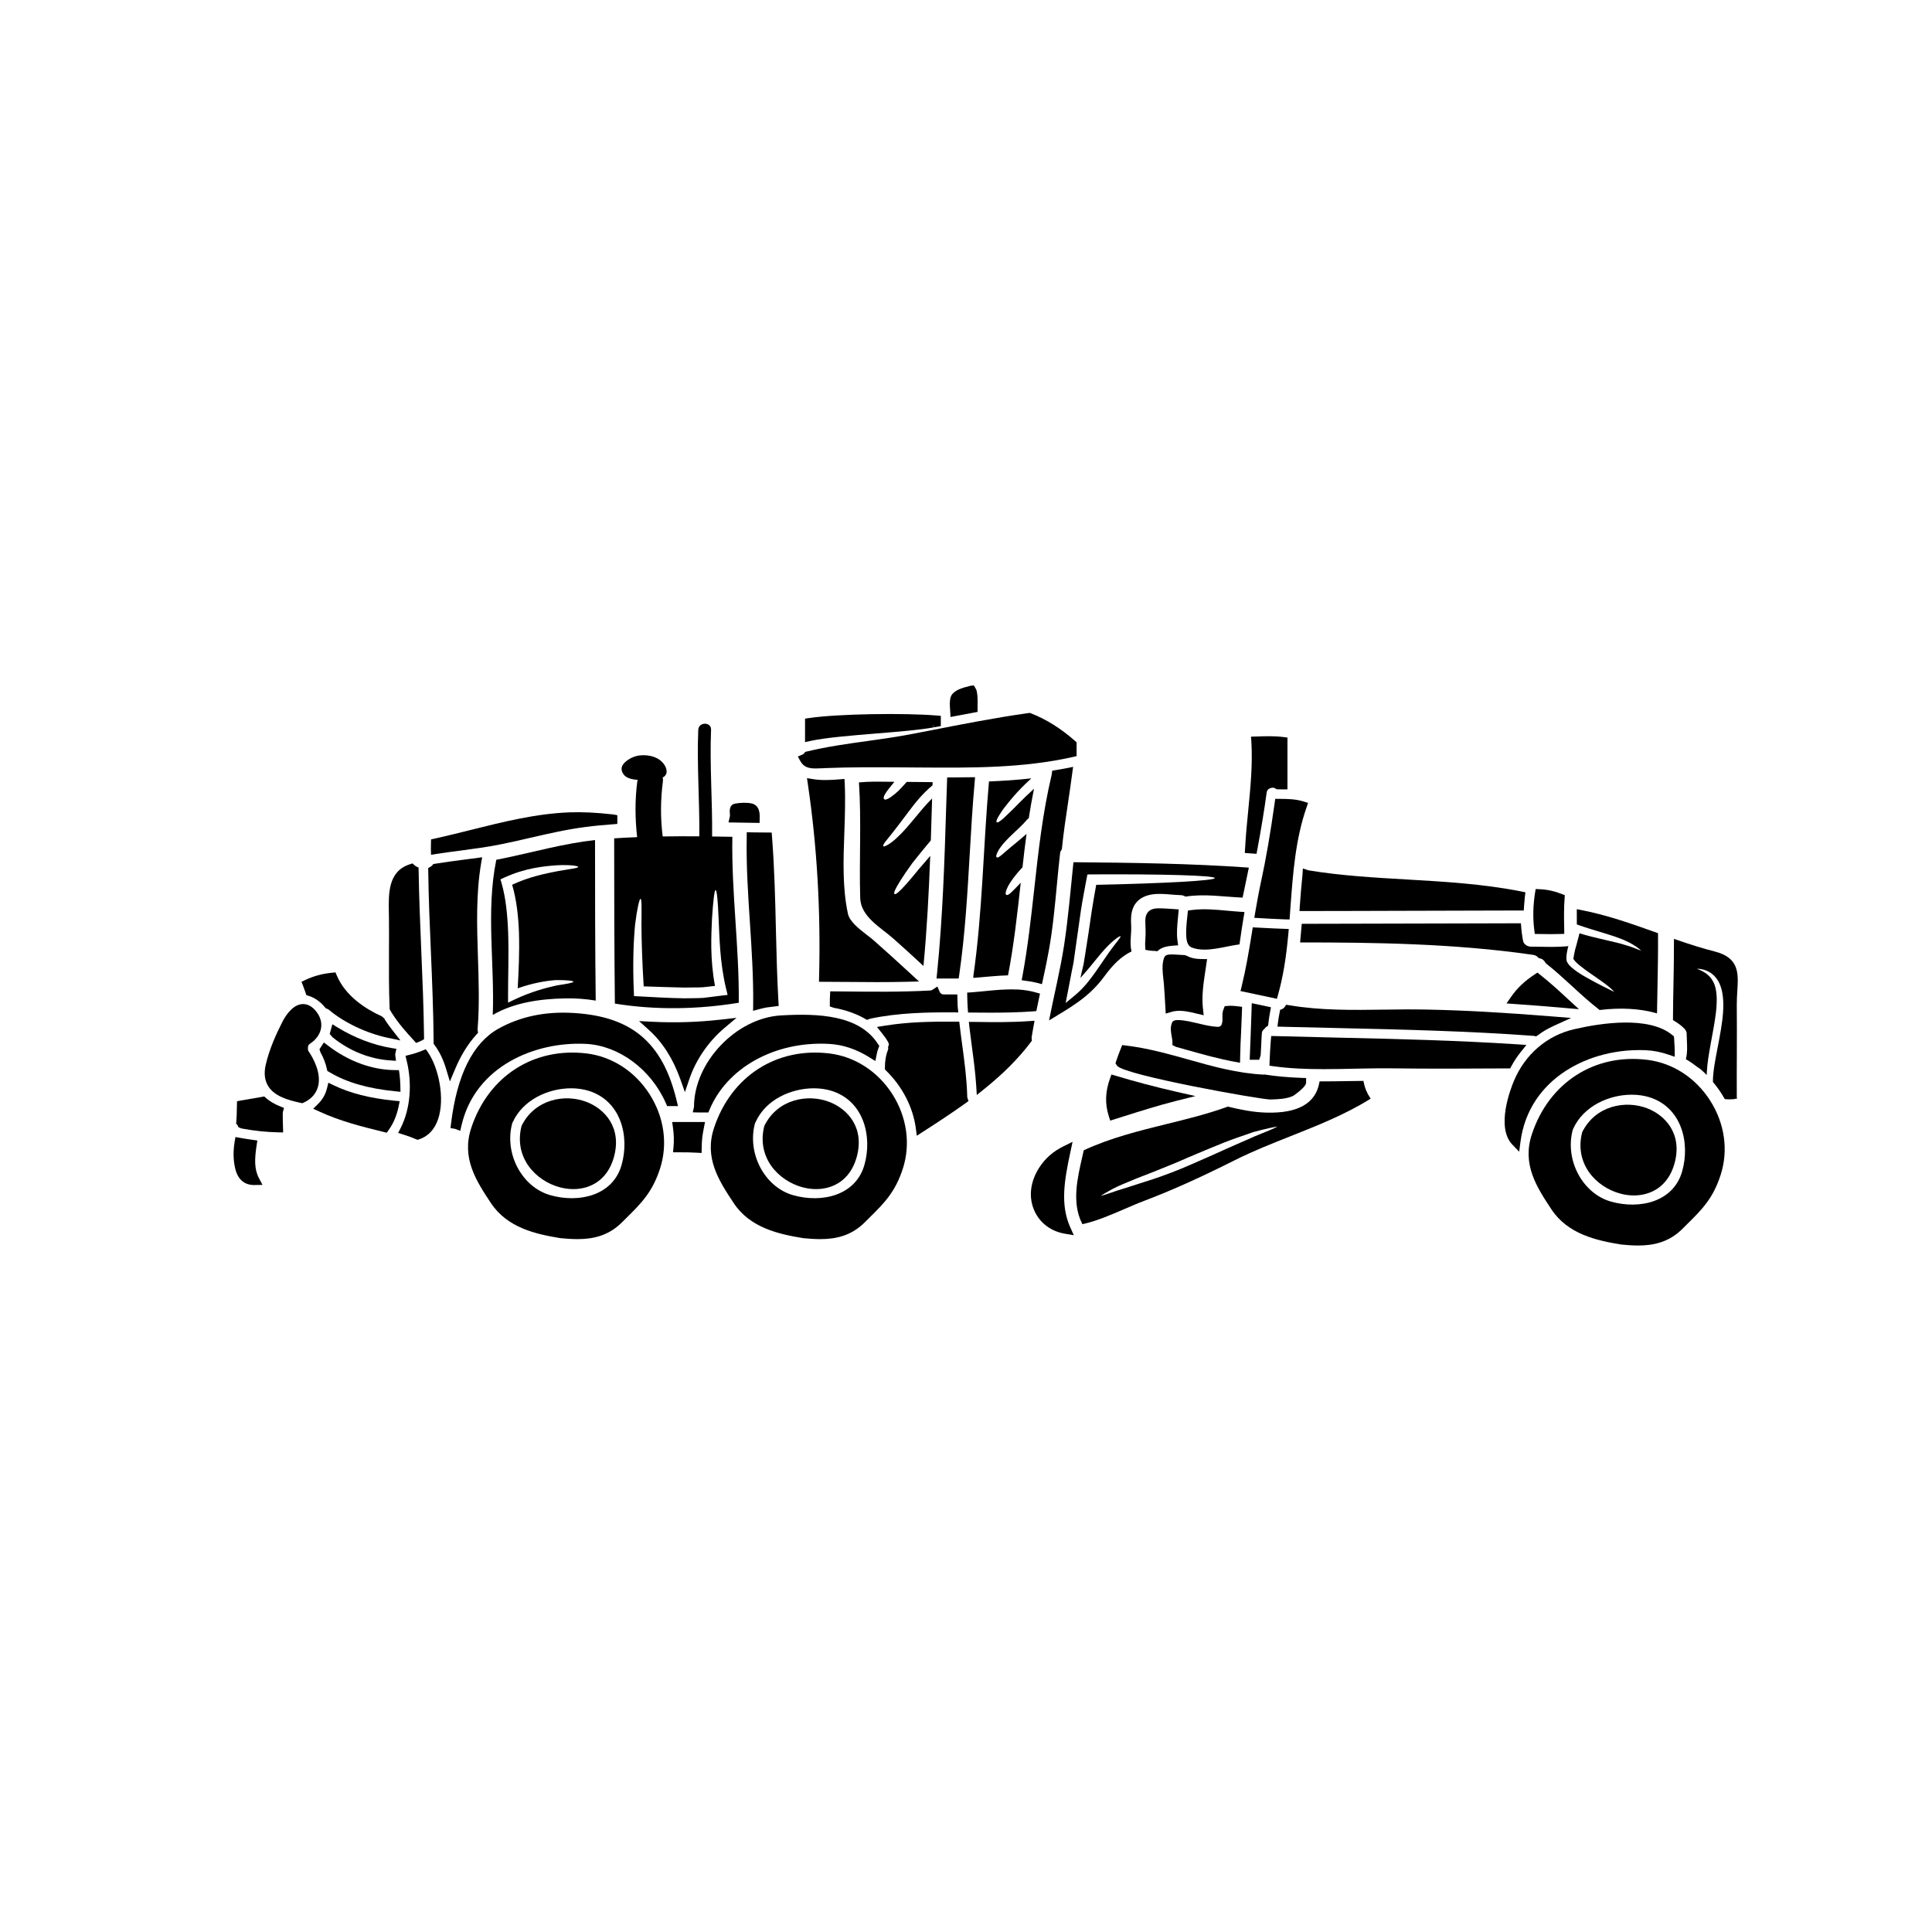<svg xmlns="http://www.w3.org/2000/svg" xmlns:xlink="http://www.w3.org/1999/xlink" width="500" viewBox="0 0 375 375" height="500" preserveAspectRatio="xMidYMid meet"><defs><clipPath id="b55bb08d5c"><path d="M 184 133.027 L 190 133.027 L 190 140 L 184 140 Z M 184 133.027 "></path></clipPath><clipPath id="c2cb0da3b4"><path d="M 45.035 212 L 56 212 L 56 220 L 45.035 220 Z M 45.035 212 "></path></clipPath><clipPath id="a71dc7a1a1"><path d="M 45.035 220 L 51 220 L 51 231 L 45.035 231 Z M 45.035 220 "></path></clipPath><clipPath id="2892a11a4e"><path d="M 324 182 L 337.5 182 L 337.5 214 L 324 214 Z M 324 182 "></path></clipPath><clipPath id="739a835ed6"><path d="M 296 205 L 335 205 L 335 241.777 L 296 241.777 Z M 296 205 "></path></clipPath></defs><g id="59ba1ad684"><path style=" stroke:none;fill-rule:nonzero;fill:#000000;fill-opacity:1;" d="M 298.559 200.902 L 298.152 201.164 L 297.754 201.066 C 285.047 200.125 272.098 199.824 259.574 199.543 C 256.039 199.465 252.516 199.379 248.984 199.293 L 247.953 199.262 L 248.082 198.246 C 248.156 197.656 248.266 197.074 248.383 196.492 L 248.477 196.008 L 248.934 195.824 C 249.082 195.754 249.207 195.648 249.312 195.504 L 249.645 195.02 L 250.234 195.117 C 256.32 196.145 262.594 196.055 268.652 195.969 C 271.438 195.93 274.309 195.891 277.156 195.961 C 284.23 196.105 291.707 196.52 301.375 197.297 L 304.957 197.586 L 301.684 199.07 C 300.422 199.652 299.367 200.262 298.559 200.902 "></path><path style=" stroke:none;fill-rule:nonzero;fill:#000000;fill-opacity:1;" d="M 240.781 192.363 L 241.012 191.434 C 241.84 188.023 242.422 184.602 243.031 180.812 L 243.16 180 L 245.246 180.105 C 246.555 180.176 247.867 180.242 249.168 180.281 L 250.148 180.32 L 250.062 181.297 C 249.625 186.094 249.012 189.711 248.082 193.031 L 247.848 193.867 L 240.781 192.363 "></path><path style=" stroke:none;fill-rule:nonzero;fill:#000000;fill-opacity:1;" d="M 202.445 190.078 L 202.242 191.027 L 201.301 190.773 C 200.629 190.602 199.941 190.484 199.27 190.398 L 198.309 190.262 L 198.484 189.301 C 199.504 183.77 200.133 178.062 200.746 172.551 C 201.543 165.273 202.379 157.742 204.125 150.398 L 204.23 149.594 L 205.191 149.43 C 205.793 149.324 206.414 149.215 207.016 149.102 L 208.289 148.848 L 208.113 150.129 C 207.871 152.016 207.59 153.895 207.309 155.785 C 206.871 158.684 206.426 161.676 206.125 164.633 L 206.094 164.883 L 205.949 165.086 C 205.844 165.242 205.785 165.398 205.766 165.59 C 205.531 167.57 205.348 169.594 205.152 171.629 C 204.746 175.941 204.328 180.406 203.551 184.633 C 203.223 186.453 202.844 188.273 202.445 190.078 "></path><path style=" stroke:none;fill-rule:nonzero;fill:#000000;fill-opacity:1;" d="M 253.516 209.242 L 253.516 210.145 C 253.516 211.027 251.031 212.691 251.012 212.703 L 251.004 212.711 C 249.664 213.324 248.043 213.371 246.586 213.41 C 246.574 213.41 246.574 213.41 246.566 213.41 C 244.645 213.41 218.191 208.699 216.82 206.859 L 216.512 206.395 L 216.656 205.941 C 216.93 205.117 217.23 204.312 217.551 203.516 L 217.812 202.848 L 218.52 202.938 C 222.734 203.43 226.82 204.582 230.781 205.688 C 235.402 206.996 240.188 208.332 245.305 208.586 L 245.461 208.555 L 245.625 208.586 C 247.691 208.914 249.984 209.117 252.613 209.215 L 253.516 209.242 "></path><path style=" stroke:none;fill-rule:nonzero;fill:#000000;fill-opacity:1;" d="M 217.48 181.727 C 217.395 181.609 216.133 182.375 214.426 184.246 C 213.578 185.176 212.629 186.375 211.543 187.703 C 210.969 188.383 210.367 189.098 209.707 189.816 C 209.754 189.574 209.824 189.34 209.871 189.09 C 210.016 188.469 210.152 187.84 210.309 187.211 C 210.406 186.559 210.512 185.922 210.629 185.254 C 211.066 182.617 211.473 179.844 211.883 176.969 C 212.152 175.176 212.473 173.441 212.773 171.746 C 225.977 171.465 235.789 170.93 235.789 170.438 C 235.781 169.922 225.52 169.641 211.891 169.719 L 211.066 169.73 L 210.91 170.523 C 210.551 172.5 210.133 174.555 209.812 176.656 C 209.395 179.535 208.996 182.305 208.637 184.941 C 208.543 185.582 208.453 186.23 208.367 186.871 C 208.25 187.492 208.125 188.102 207.996 188.703 C 207.773 189.902 207.543 191.066 207.328 192.18 L 206.844 194.68 L 208.746 193.102 C 210.504 191.637 211.668 189.992 212.695 188.574 C 213.676 187.16 214.531 185.922 215.23 184.895 C 216.648 182.898 217.637 181.898 217.48 181.727 Z M 203.621 198.062 C 204.582 193.148 205.805 188.285 206.562 183.332 C 207.355 178.062 207.805 172.676 208.355 167.355 C 219.668 167.453 231.113 167.598 242.402 168.402 C 242.004 170.328 241.605 172.277 241.188 174.227 C 237.461 174.07 233.82 173.441 230.094 174.031 C 229.84 173.867 229.512 173.742 229.121 173.742 C 226.801 173.684 224.133 173.062 221.949 174.109 C 219.781 175.164 219.402 177.27 219.551 179.469 C 219.668 181.145 219.211 183.023 219.629 184.672 C 217.551 185.668 215.91 187.383 214.336 189.535 C 211.316 193.672 207.562 195.641 203.621 198.062 "></path><path style=" stroke:none;fill-rule:nonzero;fill:#000000;fill-opacity:1;" d="M 292.414 194.766 L 293.348 193.422 C 294.473 191.801 295.938 190.406 297.852 189.156 L 298.414 188.777 L 298.938 189.195 C 300.871 190.719 302.703 192.402 304.461 194.039 L 306.473 195.883 L 303.754 195.648 C 300.52 195.359 297.289 195.105 294.055 194.883 L 292.414 194.766 "></path><path style=" stroke:none;fill-rule:nonzero;fill:#000000;fill-opacity:1;" d="M 246.188 198.652 L 246.141 199.078 L 245.781 199.32 C 245.672 199.391 245.594 199.465 245.547 199.555 L 245.285 199.844 C 245.07 200.008 244.953 200.23 244.926 200.531 C 244.875 201.047 244.84 201.965 244.801 202.859 C 244.762 203.633 244.723 204.391 244.691 204.844 L 244.402 205.695 L 242.566 205.695 L 242.605 204.727 C 242.703 202.227 242.859 198.332 242.934 195.832 L 242.965 194.719 L 246.691 195.512 L 246.527 196.406 C 246.383 197.152 246.273 197.906 246.188 198.652 "></path><path style=" stroke:none;fill-rule:nonzero;fill:#000000;fill-opacity:1;" d="M 248.051 153.207 L 247.77 153.188 L 247.547 153.035 C 247.305 152.859 246.867 152.84 246.496 153.004 C 246.234 153.113 245.914 153.355 245.855 153.848 C 245.402 157.199 244.809 160.824 244.043 164.914 L 243.887 165.727 L 241.613 165.562 L 241.672 164.652 C 241.801 162.18 242.043 159.691 242.285 157.277 C 242.711 152.906 243.16 148.383 242.887 143.934 L 242.82 142.984 L 243.781 142.957 C 245.664 142.891 247.363 142.84 249.07 143.055 L 249.895 143.16 L 249.895 153.219 L 248.965 153.219 C 248.664 153.219 248.352 153.219 248.051 153.207 "></path><path style=" stroke:none;fill-rule:nonzero;fill:#000000;fill-opacity:1;" d="M 218.172 216.664 L 215.492 217.508 L 215.211 216.629 C 214.453 214.273 214.531 211.898 215.434 209.379 L 215.734 208.555 L 216.578 208.809 C 220.27 209.922 224.082 210.93 228.246 211.891 L 232.023 212.75 L 228.266 213.691 C 224.879 214.543 221.473 215.629 218.172 216.664 "></path><path style=" stroke:none;fill-rule:nonzero;fill:#000000;fill-opacity:1;" d="M 222.918 176.938 C 223.578 176.27 224.59 176.289 225.473 176.309 C 226.094 176.328 226.703 176.375 227.316 176.414 L 228.793 176.512 L 228.637 178.18 C 228.5 179.641 228.355 181.164 228.539 182.5 L 228.676 183.488 L 227.684 183.555 C 226.414 183.645 225.52 183.914 224.945 184.379 L 224.617 184.641 L 224.191 184.574 C 223.82 184.594 223.441 184.543 223.062 184.488 L 222.328 184.371 L 222.277 183.633 C 222.25 183.285 222.277 182.926 222.309 182.441 C 222.402 181.277 222.355 180.156 222.309 178.953 C 222.289 178.363 222.336 177.52 222.918 176.938 "></path><path style=" stroke:none;fill-rule:nonzero;fill:#000000;fill-opacity:1;" d="M 250.477 176.074 L 250.305 178.469 L 249.41 178.449 C 247.781 178.391 246.141 178.305 244.5 178.207 L 243.461 178.148 L 243.633 177.121 C 243.973 175.156 244.324 173.168 244.75 171.211 C 245.742 166.656 246.574 161.773 247.41 155.863 L 247.516 155.059 L 248.332 155.059 C 249.926 155.059 251.488 155.098 252.984 155.555 L 253.895 155.844 L 253.586 156.754 C 251.449 162.879 250.953 169.594 250.477 176.074 "></path><path style=" stroke:none;fill-rule:nonzero;fill:#000000;fill-opacity:1;" d="M 230.578 176.734 L 231.305 176.637 C 233.637 176.336 235.965 176.559 238.219 176.766 C 238.984 176.832 239.75 176.91 240.527 176.957 L 241.559 177.027 L 241.383 178.043 C 241.148 179.418 240.945 180.824 240.742 182.219 L 240.586 183.305 L 239.898 183.41 C 239.332 183.5 238.73 183.613 238.109 183.742 C 236.723 184.02 235.219 184.32 233.789 184.32 C 232.938 184.32 232.113 184.215 231.355 183.926 C 230.062 183.441 230.043 181.453 230.5 177.461 L 230.578 176.734 "></path><path style=" stroke:none;fill-rule:nonzero;fill:#000000;fill-opacity:1;" d="M 229.938 185.387 L 230.355 185.512 C 231.082 185.93 232.023 186.145 233.227 186.152 L 234.297 186.164 L 233.984 188.266 C 233.598 190.844 233.219 193.273 233.488 195.746 L 233.637 197.062 L 232.344 196.754 C 230.812 196.375 229.539 196.094 228.207 196.238 C 227.906 196.27 227.637 196.336 227.395 196.406 L 226.266 196.734 L 226.199 195.562 C 226.121 194.039 226.023 192.508 225.91 190.988 C 225.879 190.699 225.852 190.387 225.812 190.066 C 225.664 188.73 225.492 187.219 225.926 185.961 C 226.219 185.145 226.871 185.184 229.605 185.367 L 229.938 185.387 "></path><path style=" stroke:none;fill-rule:nonzero;fill:#000000;fill-opacity:1;" d="M 238.578 196.164 Z M 237.336 196.414 C 237.352 196.289 237.371 196.203 237.41 196.094 L 237.723 195.289 L 238.762 195.215 C 239.277 195.215 239.828 195.27 240.246 195.32 L 241.09 195.426 L 241.062 196.27 C 241.023 197.559 240.965 198.848 240.906 200.137 C 240.82 201.812 240.742 203.496 240.711 205.184 L 240.691 206.277 L 239.617 206.086 C 236.43 205.492 233.285 204.613 230.238 203.75 L 228.238 203.188 L 227.566 202.848 L 227.566 202.141 C 227.559 201.891 227.5 201.578 227.441 201.258 C 227.285 200.398 227.113 199.418 227.453 198.605 L 227.453 198.586 C 227.645 198.148 227.84 197.695 230.703 198.234 C 231.336 198.363 231.957 198.508 232.586 198.652 C 233.898 198.973 235.141 199.262 236.391 199.312 C 237.004 199.301 237.18 198.867 237.238 198.391 C 237.266 198.285 237.277 198.207 237.277 198.07 L 237.277 197.801 C 237.266 197.5 237.266 197.191 237.285 196.938 L 237.297 196.898 L 237.266 196.859 L 237.336 196.414 "></path><path style=" stroke:none;fill-rule:nonzero;fill:#000000;fill-opacity:1;" d="M 77.723 201.949 L 75.227 201.426 C 71.121 200.551 66.742 198.461 63.852 196.008 C 63.723 195.91 63.598 195.844 63.473 195.793 L 63.23 195.707 L 63.062 195.504 C 62.191 194.438 61.082 193.652 59.918 193.293 L 59.473 193.16 L 59.211 192.402 C 59.094 192.055 58.969 191.707 58.832 191.367 L 58.52 190.57 L 59.297 190.195 C 60.82 189.469 62.598 188.984 64.434 188.809 L 65.121 188.742 L 65.383 189.371 C 67.121 193.422 71.082 195.902 74.102 197.266 L 74.664 197.75 L 74.664 197.867 C 75.129 198.586 75.637 199.273 76.16 199.941 L 77.723 201.949 "></path><path style=" stroke:none;fill-rule:nonzero;fill:#000000;fill-opacity:1;" d="M 97.379 171.504 C 98.168 174.285 98.508 177.578 98.633 181.066 C 98.777 185.426 98.605 189.574 98.613 193.16 L 98.613 194.613 L 99.887 194 C 103.117 192.48 105.973 191.734 108.02 191.277 C 110.086 190.969 111.301 190.746 111.301 190.551 C 111.301 190.367 110.078 190.215 107.895 190.234 C 106.012 190.367 103.41 190.793 100.488 191.832 C 100.66 188.594 100.855 184.934 100.73 180.988 C 100.613 177.715 100.234 174.555 99.41 171.727 C 102.758 170.145 106.031 169.527 108.301 169.078 C 110.738 168.652 112.234 168.508 112.234 168.266 C 112.223 168.082 110.777 167.82 108.164 167.945 C 105.613 168.121 101.914 168.48 97.836 170.359 L 97.137 170.68 Z M 96.332 166.879 C 96.848 166.785 97.34 166.695 97.848 166.578 C 103.691 165.359 109.535 163.703 115.496 163.055 C 115.496 173.246 115.504 183.836 115.629 194.215 C 113.766 193.906 111.785 193.738 109.641 193.789 C 104.98 193.875 99.789 194.574 95.645 196.996 C 96.02 186.949 94.305 176.812 96.332 166.879 "></path><path style=" stroke:none;fill-rule:nonzero;fill:#000000;fill-opacity:1;" d="M 75.734 205.824 C 71.773 205.57 67.812 203.98 64.551 201.336 L 63.996 200.688 L 64.512 198.809 L 65.539 199.438 C 68.793 201.434 72.5 202.848 75.977 203.422 L 76.938 203.574 L 76.73 204.535 C 76.723 204.602 76.703 204.699 76.715 204.766 L 76.859 205.902 L 75.734 205.824 "></path><path style=" stroke:none;fill-rule:nonzero;fill:#000000;fill-opacity:1;" d="M 113.668 160.516 C 110.059 160.969 106.43 161.812 102.922 162.617 C 100.961 163.074 99.012 163.527 97.039 163.914 C 94.449 164.43 91.797 164.777 89.246 165.117 C 87.73 165.312 86.215 165.516 84.711 165.746 L 83.664 165.91 L 83.633 164.844 C 83.625 164.449 83.633 164.043 83.652 163.645 L 83.672 162.926 L 84.383 162.773 C 86.703 162.258 89.023 161.676 91.363 161.094 C 97.625 159.527 104.098 157.906 110.594 157.676 C 113.059 157.59 115.738 157.715 119 158.082 L 119.824 158.227 L 119.824 159.922 L 118.969 159.992 C 117.195 160.117 115.426 160.281 113.668 160.516 "></path><path style=" stroke:none;fill-rule:nonzero;fill:#000000;fill-opacity:1;" d="M 295.82 175.852 L 295.766 176.727 L 294.891 176.727 C 287.551 176.734 280.223 176.754 273.047 176.785 C 266.254 176.801 259.602 176.832 253.227 176.832 L 252.227 176.832 L 252.293 175.832 C 252.438 173.801 252.605 171.754 252.816 169.73 L 252.887 168.566 L 253.984 168.934 C 260.293 169.973 266.805 170.348 273.086 170.707 C 280.379 171.133 287.902 171.57 295.238 173.023 L 296.086 173.199 L 295.977 174.051 C 295.91 174.652 295.859 175.254 295.82 175.852 "></path><path style=" stroke:none;fill-rule:nonzero;fill:#000000;fill-opacity:1;" d="M 139.891 197.906 L 142.957 197.559 L 140.598 199.543 C 137.539 202.121 135.055 205.727 133.805 209.438 L 132.938 211.984 L 132.047 209.457 C 130.637 205.504 128.602 202.305 125.98 199.941 L 124.039 198.188 L 126.66 198.324 C 131.008 198.547 135.465 198.41 139.891 197.906 "></path><path style=" stroke:none;fill-rule:nonzero;fill:#000000;fill-opacity:1;" d="M 195.699 157.957 C 196.824 156.93 198.34 155.223 200.699 153.094 C 200.309 155.039 199.961 156.988 199.66 158.945 L 199.562 158.855 C 198.445 160.195 197.281 161.184 196.367 162.066 C 195.438 162.957 194.738 163.703 194.281 164.34 C 193.797 164.973 193.562 165.484 193.445 165.816 C 193.34 166.152 193.348 166.336 193.465 166.406 C 193.707 166.57 194.156 166.191 195.25 165.234 C 195.797 164.75 196.535 164.148 197.504 163.352 C 198.02 162.918 198.609 162.434 199.25 161.859 C 198.961 164.012 198.699 166.172 198.465 168.344 C 196.98 169.902 196.137 171.152 195.66 172.016 C 195.145 173.07 195.105 173.555 195.32 173.691 C 195.707 173.895 196.32 173.227 198.125 171.336 C 197.457 177.355 196.805 183.371 195.66 189.312 C 193.438 189.371 191.203 189.641 188.973 189.805 C 188.953 189.746 188.922 189.68 188.902 189.621 C 190.727 177.043 190.836 164.332 191.961 151.676 C 194.719 151.57 197.457 151.387 200.184 151.078 C 197.32 153.652 195.738 155.758 194.699 157.094 C 193.562 158.723 193.262 159.438 193.465 159.602 C 193.66 159.758 194.32 159.332 195.699 157.957 "></path><path style=" stroke:none;fill-rule:nonzero;fill:#000000;fill-opacity:1;" d="M 156.637 151.039 L 157.898 151.242 C 159.547 151.512 161.469 151.395 162.953 151.27 L 163.914 151.191 L 163.965 152.152 C 164.109 155.273 163.992 158.5 163.887 161.617 C 163.691 166.898 163.5 172.355 164.586 177.363 C 164.914 178.887 166.77 180.309 168.254 181.465 C 168.762 181.852 169.234 182.219 169.625 182.559 C 172.012 184.672 174.359 186.793 176.699 188.953 L 178.379 190.504 L 176.09 190.562 C 174.129 190.609 172.137 190.629 170.168 190.629 C 168.141 190.629 166.109 190.609 164.121 190.59 L 158.965 190.562 L 158.984 189.613 C 159.316 176.84 158.586 164.285 156.82 152.297 L 156.637 151.039 "></path><path style=" stroke:none;fill-rule:nonzero;fill:#000000;fill-opacity:1;" d="M 147.434 159.73 L 141.402 159.633 L 141.656 158.52 C 141.676 158.449 141.688 158.352 141.688 158.227 L 141.668 157.945 C 141.617 157.473 141.5 156.211 142.684 155.98 C 143.578 155.816 144.898 155.727 145.891 155.949 C 147.52 156.328 147.473 158.062 147.453 158.809 L 147.434 159.73 "></path><path style=" stroke:none;fill-rule:nonzero;fill:#000000;fill-opacity:1;" d="M 169.012 197.703 C 168.906 197.73 168.797 197.77 168.684 197.809 L 168.266 197.957 L 167.895 197.742 C 166.207 196.762 164.16 196.035 161.82 195.609 L 161.07 195.348 L 161.07 194.574 C 161.07 194.156 161.07 193.711 161.102 193.305 L 161.148 192.422 L 163.508 192.441 C 169.109 192.5 174.887 192.566 180.543 192.258 C 180.73 192.246 180.875 192.199 181.012 192.102 L 181.941 191.484 L 182.391 192.508 C 182.535 192.859 182.816 193.023 183.234 193.023 L 185.816 193.023 L 185.875 195.195 C 185.875 195.27 185.883 195.359 185.895 195.484 L 186 196.512 L 184.961 196.5 C 180.148 196.48 174.477 196.559 169.012 197.703 "></path><path style=" stroke:none;fill-rule:nonzero;fill:#000000;fill-opacity:1;" d="M 178.711 148.973 L 174.527 148.945 C 169.867 148.914 165.051 148.895 160.324 149.082 L 159.586 149.121 C 159.129 149.137 158.711 149.156 158.316 149.156 C 157.004 149.156 156.023 148.926 155.355 147.742 L 154.859 146.844 L 155.809 146.434 C 155.887 146.395 156.004 146.328 156.09 146.223 L 156.285 145.941 L 156.625 145.863 C 160.5 144.922 164.539 144.363 168.449 143.82 C 171.344 143.41 174.324 142.996 177.188 142.434 L 180.312 141.832 C 186.621 140.594 193.145 139.312 199.648 138.402 L 199.891 138.375 L 200.117 138.461 C 203.047 139.594 205.922 141.398 208.648 143.801 L 208.969 144.082 L 208.969 146.766 L 208.242 146.93 C 198.582 149.109 188.465 149.043 178.711 148.973 "></path><path style=" stroke:none;fill-rule:nonzero;fill:#000000;fill-opacity:1;" d="M 147.363 195.871 L 146.172 196.203 L 146.191 194.973 C 146.25 189.672 145.898 184.293 145.559 179.09 C 145.199 173.652 144.832 168.035 144.938 162.473 L 144.949 161.531 L 145.891 161.562 C 146.559 161.57 147.238 161.582 147.906 161.582 L 149.781 161.598 L 149.852 162.453 C 150.316 168.48 150.473 174.621 150.605 180.551 C 150.715 185.098 150.832 189.797 151.094 194.398 L 151.141 195.25 L 149.375 195.477 C 148.781 195.531 148.152 195.66 147.363 195.871 "></path><path style=" stroke:none;fill-rule:nonzero;fill:#000000;fill-opacity:1;" d="M 181.168 140.699 C 181.156 140.688 181.148 140.688 181.137 140.688 L 181.234 141.184 C 178.586 141.676 174.469 142.016 170.109 142.367 C 165.285 142.762 160.297 143.168 157.383 143.801 L 156.258 144.043 L 156.258 139.488 L 157.051 139.371 C 162.781 138.527 175.828 138.375 181.758 138.879 L 182.613 138.945 L 182.613 140.93 L 181.293 141.172 L 181.168 140.699 "></path><g clip-rule="nonzero" clip-path="url(#b55bb08d5c)"><path style=" stroke:none;fill-rule:nonzero;fill:#000000;fill-opacity:1;" d="M 188.98 138.324 C 187.824 138.527 186.699 138.742 185.543 138.965 L 184.496 139.168 L 184.41 137.715 C 184.359 136.969 184.293 136.125 184.504 135.379 C 184.844 134.16 186.398 133.676 187.195 133.422 C 187.398 133.355 188.125 133.16 188.352 133.113 L 189.02 133.035 L 189.352 133.598 C 189.406 133.691 189.516 133.867 189.574 134.109 C 189.777 135.02 189.766 135.922 189.746 136.805 L 189.746 138.18 L 188.98 138.324 "></path></g><path style=" stroke:none;fill-rule:nonzero;fill:#000000;fill-opacity:1;" d="M 172.965 154.672 C 173.352 154.398 173.816 154.031 174.391 153.5 C 174.848 153.043 175.391 152.441 176 151.766 C 177.68 151.793 179.352 151.805 181.02 151.812 C 181.02 152.016 181.012 152.211 181.012 152.414 C 178.777 154.285 177.379 156.203 176.227 157.715 C 175.012 159.312 174.09 160.582 173.352 161.492 C 172.625 162.434 172.098 163.043 171.777 163.461 C 171.469 163.895 171.363 164.148 171.449 164.246 C 171.535 164.34 171.777 164.285 172.254 164.012 C 172.738 163.742 173.449 163.246 174.324 162.383 C 175.234 161.551 176.293 160.32 177.574 158.77 C 178.516 157.645 179.574 156.309 180.922 154.98 C 180.836 157.695 180.75 160.406 180.672 163.121 C 179.254 164.816 178.07 166.27 177.109 167.492 C 176.09 168.887 175.332 170.031 174.789 170.891 C 173.684 172.637 173.41 173.391 173.625 173.527 C 173.836 173.684 174.496 173.18 175.855 171.656 C 176.535 170.902 177.371 169.895 178.449 168.574 C 179.078 167.859 179.789 167.047 180.555 166.125 C 180.293 173.258 179.922 180.387 179.242 187.492 C 177.281 185.668 175.305 183.875 173.305 182.094 C 170.895 179.992 167.051 177.898 166.965 174.293 C 166.75 166.824 167.215 159.344 166.723 151.863 C 167.762 151.785 168.781 151.715 169.77 151.715 C 171.043 151.727 172.324 151.727 173.594 151.746 C 173.449 151.938 173.273 152.152 173.137 152.328 C 172.652 152.906 172.273 153.371 172.023 153.762 C 171.496 154.527 171.43 154.934 171.613 155.117 C 171.789 155.293 172.195 155.203 172.965 154.672 "></path><path style=" stroke:none;fill-rule:nonzero;fill:#000000;fill-opacity:1;" d="M 106.824 231.984 C 112.398 233.566 118.941 232.062 120.641 226.152 C 122.242 220.59 120.543 213.645 114.223 211.715 C 113.176 211.395 112.027 211.238 110.844 211.238 C 106.43 211.238 101.496 213.457 99.508 217.84 C 99.457 217.906 99.43 217.973 99.41 218.07 C 97.848 223.922 101.312 230.426 106.824 231.984 Z M 113.883 204.477 C 118.805 205.078 123.242 207.953 126.074 212.375 C 128.91 216.801 129.656 222.074 128.113 226.82 C 126.629 231.414 124.473 233.547 121.484 236.5 L 120.68 237.297 C 118.086 239.871 115.105 240.512 112.066 240.512 C 110.98 240.512 109.883 240.426 108.797 240.328 C 103.914 239.535 98.438 238.285 95.273 233.496 C 92.438 229.203 89.508 224.766 91.488 218.875 C 94.816 208.875 103.602 203.227 113.883 204.477 "></path><path style=" stroke:none;fill-rule:nonzero;fill:#000000;fill-opacity:1;" d="M 113.863 213.887 C 117.34 215.223 120.812 218.867 119.125 224.719 C 117.871 229.051 114.602 230.805 111.273 230.805 C 110.387 230.805 109.504 230.676 108.652 230.453 C 103.914 229.176 99.68 224.633 101.234 218.535 C 103.789 213.332 109.652 212.258 113.863 213.887 "></path><path style=" stroke:none;fill-rule:nonzero;fill:#000000;fill-opacity:1;" d="M 96.719 199.68 C 100.941 197.316 105.824 196.289 111.281 196.617 C 122.602 197.277 128.602 202.344 131.316 213.535 L 131.598 214.688 L 129.492 214.688 L 129.25 214.137 C 126.367 207.559 120.125 202.938 113.727 202.617 C 103.953 202.121 92.246 206.879 89.574 218.457 L 89.332 219.496 L 88.324 219.109 L 87.441 218.961 L 87.547 218.082 C 88.691 208.664 91.77 202.469 96.719 199.68 "></path><path style=" stroke:none;fill-rule:nonzero;fill:#000000;fill-opacity:1;" d="M 84.168 202.625 L 84.168 202.316 C 84.129 196.434 83.879 190.457 83.633 184.672 C 83.41 179.555 83.188 174.254 83.121 169.031 L 83.109 168.5 L 83.578 168.219 C 83.703 168.148 83.809 168.062 83.887 167.977 L 84.102 167.715 L 84.441 167.656 C 86.254 167.355 88.09 167.121 89.914 166.879 L 93.586 166.395 L 93.371 167.645 C 92.371 173.633 92.574 179.824 92.77 185.805 C 92.914 190.367 93.078 195.086 92.703 199.746 C 92.691 199.836 92.703 199.914 92.723 200.02 L 92.789 200.457 L 92.488 200.785 C 90.797 202.664 89.441 204.863 88.332 207.52 L 87.324 209.914 L 86.574 207.434 C 86.043 205.648 85.266 204.07 84.363 202.867 L 84.168 202.625 "></path><path style=" stroke:none;fill-rule:nonzero;fill:#000000;fill-opacity:1;" d="M 136.629 218.887 C 136.512 219.504 136.387 220.125 136.309 220.785 C 136.23 221.48 136.211 222.16 136.199 222.82 L 136.18 223.789 L 135.211 223.738 C 134.184 223.672 133.191 223.66 131.656 223.66 L 130.637 223.66 L 130.727 222.645 C 130.844 221.422 130.805 220.137 130.617 218.836 L 130.473 217.781 L 136.84 217.781 L 136.629 218.887 "></path><path style=" stroke:none;fill-rule:nonzero;fill:#000000;fill-opacity:1;" d="M 153.945 231.984 C 159.527 233.566 166.062 232.055 167.77 226.152 C 169.371 220.59 167.664 213.645 161.344 211.715 C 160.297 211.395 159.148 211.238 157.965 211.238 C 153.547 211.238 148.645 213.438 146.703 217.711 L 146.531 218.07 C 144.977 223.922 148.441 230.426 153.945 231.984 Z M 161.004 204.477 C 165.926 205.078 170.371 207.953 173.207 212.375 C 176.031 216.801 176.777 222.074 175.246 226.82 C 173.758 231.414 171.605 233.547 168.605 236.5 L 167.809 237.297 C 165.207 239.871 162.227 240.512 159.199 240.512 C 158.109 240.512 157.016 240.426 155.926 240.328 C 151.035 239.535 145.559 238.285 142.395 233.496 C 139.559 229.203 136.629 224.758 138.609 218.875 C 141.949 208.875 150.723 203.227 161.004 204.477 "></path><path style=" stroke:none;fill-rule:nonzero;fill:#000000;fill-opacity:1;" d="M 134.465 215.902 L 134.707 214.844 C 134.688 206.219 142.879 197.598 151.566 197.094 C 158.84 196.668 166.789 196.996 170.41 202.637 L 170.672 203.031 L 170.496 203.469 C 170.352 203.848 170.246 204.234 170.168 204.633 L 169.906 205.957 L 168.762 205.23 C 166.215 203.633 163.559 202.75 160.848 202.617 C 150.422 202.074 141.152 207.207 137.734 215.359 L 137.492 215.93 L 135.629 215.93 L 134.465 215.902 "></path><path style=" stroke:none;fill-rule:nonzero;fill:#000000;fill-opacity:1;" d="M 77.547 208.508 C 77.645 209.293 77.695 210.078 77.711 210.871 L 77.73 211.918 L 76.695 211.812 C 71.453 211.297 67.316 210.098 64.102 208.195 L 63.539 207.879 L 63.453 207.5 C 63.211 206.395 62.793 205.301 62.199 204.242 L 62.008 203.664 L 62.859 202.344 L 63.668 202.953 C 67.617 205.988 72.207 207.676 76.625 207.703 L 77.43 207.711 L 77.547 208.508 "></path><g clip-rule="nonzero" clip-path="url(#c2cb0da3b4)"><path style=" stroke:none;fill-rule:nonzero;fill:#000000;fill-opacity:1;" d="M 46.289 218.797 L 46.086 218.371 L 45.832 218.07 L 45.871 217.672 C 45.941 216.852 45.961 216.027 45.969 215.203 L 46.008 213.75 L 46.746 213.613 C 47.355 213.496 47.969 213.402 48.582 213.293 C 49.336 213.176 50.086 213.051 50.832 212.906 L 51.289 212.82 L 51.637 213.129 C 52.336 213.758 53.23 214.281 54.355 214.738 L 55.125 215.047 L 54.91 215.832 C 54.891 215.918 54.879 216.008 54.879 216.086 C 54.879 216.996 54.898 217.898 54.93 218.836 L 54.957 219.805 L 53.977 219.785 C 51.668 219.738 49.27 219.484 46.852 219.031 L 46.289 218.797 "></path></g><g clip-rule="nonzero" clip-path="url(#a71dc7a1a1)"><path style=" stroke:none;fill-rule:nonzero;fill:#000000;fill-opacity:1;" d="M 45.543 221.629 L 45.699 220.695 L 46.629 220.863 C 47.426 221.008 48.211 221.133 49.016 221.238 L 49.949 221.375 L 49.812 222.305 C 49.406 224.93 49.336 226.906 50.25 228.652 L 50.949 229.988 L 49.434 230.008 C 49.406 230.008 49.375 230.02 49.348 230.02 C 48.008 230.02 46.32 229.465 45.68 226.918 C 45.27 225.281 45.23 223.496 45.543 221.629 "></path></g><path style=" stroke:none;fill-rule:nonzero;fill:#000000;fill-opacity:1;" d="M 78.926 205.844 L 78.703 204.941 L 79.605 204.707 C 80.391 204.516 81.16 204.262 81.957 203.934 L 82.652 203.652 L 83.082 204.273 C 85.129 207.277 86.41 213.195 85.031 217.238 C 84.363 219.223 83.09 220.57 81.371 221.133 L 81.043 221.238 L 80.711 221.105 C 79.938 220.766 79.141 220.484 78.336 220.23 L 77.285 219.902 L 77.781 218.922 C 79.637 215.262 80.051 210.379 78.926 205.844 "></path><path style=" stroke:none;fill-rule:nonzero;fill:#000000;fill-opacity:1;" d="M 52.086 210.863 C 51.375 209.746 51.203 208.363 51.562 206.742 C 52.277 203.594 53.629 200.68 54.727 198.508 C 55.211 197.508 56.559 195.176 58.48 194.914 C 59.141 194.824 60.152 194.941 61.141 196.047 C 62.074 197.082 62.492 198.266 62.336 199.438 C 62.18 200.648 61.422 201.754 60.191 202.566 C 59.859 202.781 59.727 203.07 59.773 203.625 C 59.762 203.73 59.773 203.887 59.93 204.109 C 60.715 205.27 62.473 208.266 61.707 210.988 C 61.316 212.324 60.375 213.371 58.949 214.012 L 58.668 214.137 L 58.367 214.07 C 55.977 213.547 53.336 212.828 52.086 210.863 "></path><path style=" stroke:none;fill-rule:nonzero;fill:#000000;fill-opacity:1;" d="M 81.402 202.18 L 80.762 202.434 L 80.316 201.93 C 78.867 200.367 77.363 198.672 76.109 196.707 L 75.879 196.336 C 75.867 196.289 75.82 196.223 75.77 196.133 L 75.637 195.922 L 75.625 195.68 C 75.469 191.938 75.488 188.168 75.5 184.516 C 75.508 182.547 75.52 180.57 75.5 178.586 L 75.48 177.191 C 75.402 173.402 75.316 169.109 79.559 167.754 L 80.07 167.586 L 80.469 167.957 C 80.605 168.07 80.691 168.129 80.742 168.148 L 81.246 168.41 L 81.258 168.973 C 81.332 174.168 81.559 179.449 81.77 184.562 C 82.004 190 82.238 195.621 82.305 201.164 L 82.305 201.715 L 81.82 201.984 C 81.703 202.043 81.586 202.102 81.402 202.18 "></path><path style=" stroke:none;fill-rule:nonzero;fill:#000000;fill-opacity:1;" d="M 63.461 211.27 L 63.734 210.156 L 64.773 210.66 C 67.977 212.199 71.832 213.176 76.547 213.645 L 77.578 213.738 L 77.375 214.746 C 77.004 216.551 76.344 218.09 75.422 219.359 L 75.062 219.863 L 74.449 219.707 C 70.547 218.75 66.121 217.664 62.016 215.766 L 60.793 215.203 L 61.754 214.254 C 62.59 213.438 63.172 212.43 63.461 211.27 "></path><path style=" stroke:none;fill-rule:nonzero;fill:#000000;fill-opacity:1;" d="M 160.984 213.887 C 164.469 215.223 167.934 218.867 166.246 224.719 C 164.992 229.051 161.723 230.805 158.391 230.805 C 157.52 230.805 156.637 230.676 155.781 230.453 C 151.035 229.176 146.801 224.633 148.355 218.535 C 150.906 213.332 156.77 212.258 160.984 213.887 "></path><path style=" stroke:none;fill-rule:nonzero;fill:#000000;fill-opacity:1;" d="M 201.359 195.25 L 201.152 196.25 L 200.457 196.309 C 197.707 196.512 194.883 196.559 192.301 196.559 C 191.059 196.559 189.855 196.551 188.746 196.539 L 187.895 196.531 L 187.836 195.68 C 187.785 194.973 187.758 194.254 187.746 193.547 L 187.727 192.664 L 188.602 192.605 C 189.426 192.539 190.262 192.461 191.086 192.383 C 193.078 192.18 195.117 191.977 197.203 192.062 C 197.289 192.074 197.367 192.074 197.445 192.062 L 197.523 192.055 L 197.59 192.062 C 198.844 192.141 199.961 192.324 201.02 192.625 L 201.863 192.859 L 201.68 193.723 C 201.57 194.234 201.465 194.738 201.359 195.25 "></path><path style=" stroke:none;fill-rule:nonzero;fill:#000000;fill-opacity:1;" d="M 256.953 207.52 C 253.664 207.52 250.383 207.402 247.234 206.965 L 246.402 206.852 L 246.43 206.016 C 246.48 204.66 246.555 203.312 246.664 201.957 L 246.742 201.086 L 247.625 201.105 C 251.527 201.211 255.43 201.309 259.332 201.395 C 270.863 201.656 282.785 201.938 294.492 202.703 L 296.277 202.82 L 295.16 204.215 C 294.492 205.047 293.898 205.941 293.387 206.891 L 293.125 207.375 L 292.57 207.375 C 284.949 207.422 277.504 207.461 270.066 207.363 C 267.727 207.336 265.332 207.383 262.895 207.434 C 260.934 207.48 258.941 207.52 256.953 207.52 "></path><path style=" stroke:none;fill-rule:nonzero;fill:#000000;fill-opacity:1;" d="M 305.559 199.766 C 310.715 198.574 320.043 197.133 324.605 200.91 L 324.914 201.164 L 324.945 201.559 C 324.973 202.062 325.004 202.547 325.031 203.102 L 325.043 203.383 C 325.051 203.527 325.062 203.672 325.062 203.816 L 325.062 205.117 L 323.828 204.699 C 322.352 204.195 320.965 203.926 319.586 203.855 C 308.664 203.305 296.754 209.223 295.125 221.617 L 294.871 223.547 L 293.52 222.141 C 290.328 218.777 293.211 211.328 293.824 209.863 C 295.988 204.66 300.27 200.977 305.559 199.766 "></path><path style=" stroke:none;fill-rule:nonzero;fill:#000000;fill-opacity:1;" d="M 214.367 231.676 L 214.219 231.762 C 213.977 231.906 213.793 232.023 213.648 232.121 C 213.824 232.082 214.047 232.023 214.309 231.945 L 214.316 231.945 C 214.715 231.82 215.18 231.664 215.715 231.48 C 216.434 231.23 217.258 230.938 218.219 230.668 C 219.668 230.191 221.363 229.648 223.25 229.051 L 224.062 228.789 C 225.812 228.188 228.422 227.258 231.094 226.066 C 233.859 224.863 236.043 223.902 237.957 223.023 C 238.898 222.598 239.801 222.207 240.633 221.84 C 241.684 221.395 242.645 220.969 243.539 220.562 C 245.742 219.688 247.227 219.059 247.973 218.66 C 247.215 218.77 245.781 219.059 243.293 219.727 L 242.488 220.008 C 240.984 220.523 239.277 221.105 237.461 221.82 C 235.102 222.77 232.773 223.738 230.52 224.707 C 228.453 225.629 226.48 226.414 224.578 227.18 L 223.578 227.578 C 221.473 228.371 219.559 229.145 217.898 229.863 C 216.387 230.484 215.219 231.172 214.367 231.676 Z M 210.355 223.273 L 210.492 223.207 C 215.598 220.852 221.094 219.496 226.422 218.176 C 230.336 217.219 234.383 216.219 238.238 214.824 L 238.324 214.797 L 238.422 214.816 C 240.625 215.348 243.234 215.902 245.828 215.957 C 251.945 216.125 255.359 214.148 256.078 210.156 L 256.129 209.895 L 256.391 209.895 C 258.059 209.895 259.73 209.875 261.398 209.844 C 262.398 209.836 263.391 209.816 264.391 209.805 L 264.641 209.805 L 264.691 210.066 C 264.883 211.094 265.293 212.102 265.875 212.984 L 266.051 213.246 L 265.777 213.41 C 261.07 216.336 255.711 218.469 250.527 220.523 C 246.895 221.965 243.141 223.449 239.684 225.191 C 232.789 228.652 227.383 231.074 222.172 233.051 C 220.879 233.535 219.539 234.117 218.238 234.68 C 215.668 235.785 213.016 236.938 210.336 237.559 L 210.094 237.605 L 209.988 237.391 C 208.027 233.43 209.105 228.738 210.055 224.602 L 210.355 223.273 "></path><g clip-rule="nonzero" clip-path="url(#2892a11a4e)"><path style=" stroke:none;fill-rule:nonzero;fill:#000000;fill-opacity:1;" d="M 332.555 210.098 L 332.477 210.008 L 332.477 209.895 C 332.477 208.051 332.914 205.805 333.371 203.441 C 333.496 202.809 333.625 202.16 333.738 201.512 C 334.137 199.301 334.496 197.152 334.496 195.086 C 334.496 192.77 334.031 191.008 333.117 189.844 C 332.137 188.594 330.867 188.188 329.965 188.07 C 329.738 188.051 329.516 188.031 329.391 188.043 C 329.43 188.051 329.469 188.07 329.496 188.09 L 329.934 188.273 C 330.684 188.605 331.75 189.188 332.398 190.32 C 333.051 191.355 333.312 192.957 333.188 195.059 C 333.09 196.969 332.68 199.137 332.293 201.238 C 332.215 201.668 332.137 202.102 332.059 202.527 C 331.719 204.438 331.391 206.23 331.305 207.953 L 331.266 208.652 L 330.77 208.16 C 330.43 207.809 330.078 207.547 329.809 207.336 C 329.73 207.285 329.672 207.246 329.613 207.207 L 329.488 207.133 C 328.809 206.598 328.137 206.125 327.422 205.707 L 327.227 205.59 L 327.273 205.367 C 327.527 204.293 327.477 203.227 327.43 202.082 C 327.422 201.734 327.402 201.367 327.391 200.961 C 327.391 200.922 327.383 200.883 327.383 200.812 C 327.41 200.523 327.352 200.086 326.934 199.66 C 326.41 199.117 325.75 198.613 324.867 198.09 L 324.723 198.004 L 324.723 197.828 C 324.73 195.57 324.77 193.312 324.82 191.055 C 324.867 188.305 324.926 185.465 324.914 182.664 L 324.914 182.23 L 325.324 182.375 C 328.273 183.402 330.586 184.109 332.809 184.68 C 337.621 185.902 337.43 188.926 337.207 192.414 C 337.156 193.273 337.098 194.168 337.109 195.086 C 337.137 198.332 337.129 201.637 337.117 204.824 C 337.109 207.527 337.09 210.242 337.109 212.953 L 337.148 213.266 L 336.828 213.266 C 336.816 213.266 336.77 213.273 336.711 213.285 L 336.711 213.332 L 336.43 213.352 C 336.176 213.371 335.926 213.383 335.68 213.383 C 335.438 213.383 335.195 213.371 334.953 213.352 L 334.789 213.332 L 334.699 213.195 C 334.078 212.094 333.352 211.055 332.555 210.098 "></path></g><path style=" stroke:none;fill-rule:nonzero;fill:#000000;fill-opacity:1;" d="M 321.633 196.297 L 321.625 196.695 L 321.238 196.59 C 318.199 195.754 314.527 195.562 310.617 196.027 L 310.488 196.047 L 310.395 195.969 C 308.539 194.535 306.793 192.938 305.113 191.387 C 303.492 189.902 301.82 188.371 300.074 186.996 L 299.988 186.891 C 299.742 186.406 299.309 186.074 298.84 186.016 L 298.754 186.008 L 298.473 185.785 C 298.289 185.562 298.027 185.426 297.668 185.359 C 297.598 185.34 297.52 185.328 297.453 185.32 C 282.211 183.109 266.359 182.926 252.691 182.926 L 252.352 182.926 L 252.379 182.586 C 252.477 181.578 252.566 180.582 252.645 179.594 L 252.664 179.312 L 252.953 179.312 C 262.195 179.301 278.484 179.254 288.172 179.227 L 295.211 179.207 L 295.23 179.496 C 295.309 180.648 295.445 181.668 295.629 182.637 C 295.754 183.293 296.5 183.742 297.113 183.742 C 297.715 183.742 298.309 183.75 298.898 183.762 C 300.578 183.797 302.297 183.828 303.984 183.684 L 304.414 183.645 L 304.305 184.059 C 304.219 184.418 304.152 184.785 304.094 185.156 L 304.035 185.805 C 304.004 186.035 304.094 186.484 304.113 186.617 C 304.395 187.18 304.734 187.5 305.062 187.789 C 305.383 188.09 305.703 188.312 306.035 188.555 C 306.684 189.02 307.316 189.391 307.906 189.719 C 309.074 190.387 310.141 190.941 310.996 191.375 L 311.094 191.426 C 311.656 191.695 312.141 191.938 312.539 192.141 C 312.828 192.297 313.109 192.434 313.344 192.547 C 313.004 192.152 312.375 191.551 311.441 190.871 C 310.828 190.418 310.102 189.922 309.316 189.371 L 308.383 188.723 C 307.859 188.352 307.316 187.965 306.793 187.527 L 306.656 187.422 C 306.414 187.23 306.172 187.035 305.996 186.84 C 305.715 186.609 305.57 186.367 305.453 186.203 L 305.344 186.027 L 305.434 185.902 L 305.5 185.387 C 305.57 185.059 305.637 184.711 305.723 184.352 C 305.926 183.625 306.133 182.898 306.324 182.133 C 306.355 182.023 306.383 181.918 306.414 181.801 C 306.441 181.688 306.473 181.57 306.5 181.453 L 306.586 181.145 L 306.887 181.242 C 308.102 181.617 309.246 181.891 310.355 182.152 L 312.16 182.578 C 313.422 182.867 314.52 183.121 315.441 183.422 C 316.586 183.742 317.488 184.109 318.148 184.379 C 318.297 184.449 318.441 184.508 318.566 184.555 C 318.141 184.109 317.238 183.391 315.711 182.695 C 314.344 182.023 312.52 181.473 310.586 180.891 C 309.188 180.465 307.742 180.031 306.266 179.508 L 306.062 179.43 L 306.062 179.215 C 306.055 178.422 306.055 177.637 306.055 176.84 L 306.055 176.473 L 306.422 176.543 C 311.754 177.531 316.762 179.32 321.605 181.055 L 321.82 181.133 L 321.82 181.348 C 321.848 184.66 321.781 188.031 321.723 191.289 C 321.684 192.957 321.652 194.633 321.633 196.297 "></path><path style=" stroke:none;fill-rule:nonzero;fill:#000000;fill-opacity:1;" d="M 319.723 215.125 C 323.207 216.461 326.672 220.105 324.984 225.957 C 323.73 230.289 320.461 232.035 317.129 232.035 C 316.258 232.035 315.363 231.918 314.52 231.684 C 309.773 230.414 305.539 225.871 307.094 219.777 C 309.645 214.574 315.52 213.496 319.723 215.125 "></path><path style=" stroke:none;fill-rule:nonzero;fill:#000000;fill-opacity:1;" d="M 206.453 222.48 L 208.184 221.629 L 207.785 223.508 C 206.562 229.156 205.785 233.816 207.715 238.176 L 208.426 239.758 L 206.715 239.465 C 203.988 239.012 201.812 237.371 200.758 234.969 C 199.609 232.391 199.961 229.352 201.707 226.645 C 202.891 224.816 204.406 223.488 206.453 222.48 "></path><g clip-rule="nonzero" clip-path="url(#739a835ed6)"><path style=" stroke:none;fill-rule:nonzero;fill:#000000;fill-opacity:1;" d="M 312.684 233.227 C 318.277 234.805 324.801 233.293 326.496 227.391 C 328.102 221.832 326.402 214.883 320.082 212.953 C 319.043 212.637 317.887 212.48 316.711 212.48 C 312.285 212.48 307.363 214.699 305.363 219.078 C 305.324 219.148 305.297 219.215 305.266 219.312 C 303.703 225.164 307.172 231.664 312.684 233.227 Z M 319.742 205.715 C 324.664 206.316 329.109 209.195 331.934 213.613 C 334.77 218.043 335.516 223.305 333.973 228.051 C 332.496 232.652 330.332 234.785 327.344 237.73 L 326.547 238.527 C 323.945 241.113 320.965 241.754 317.938 241.754 C 316.84 241.754 315.75 241.664 314.664 241.559 C 309.773 240.766 304.297 239.516 301.133 234.738 C 298.297 230.445 295.367 226.008 297.348 220.117 C 300.684 210.105 309.5 204.449 319.742 205.715 "></path></g><path style=" stroke:none;fill-rule:nonzero;fill:#000000;fill-opacity:1;" d="M 186.078 189.934 L 181.777 189.934 L 181.883 188.906 C 182.98 178.109 183.332 167.074 183.66 156.406 L 183.844 150.902 L 184.75 150.902 C 185.516 150.902 186.293 150.891 187.07 150.875 L 189.262 150.855 L 189.176 151.871 C 188.758 156.504 188.484 161.223 188.223 165.785 C 187.777 173.449 187.32 181.375 186.195 189.137 L 186.078 189.934 "></path><path style=" stroke:none;fill-rule:nonzero;fill:#000000;fill-opacity:1;" d="M 171.758 207.566 L 171.758 207.172 C 171.777 205.773 171.973 204.699 172.383 203.699 C 172.398 203.652 172.41 203.594 172.398 203.469 L 172.371 203.227 L 172.457 203.004 C 172.555 202.781 172.535 202.539 172.391 202.285 C 172.098 201.742 171.738 201.219 171.215 200.57 L 170.215 199.332 L 171.797 199.078 C 176.109 198.383 180.352 198.266 185.371 198.312 L 186.195 198.312 L 186.293 199.129 C 186.438 200.438 186.613 201.742 186.797 203.051 C 187.223 206.23 187.66 209.516 187.738 212.828 C 187.738 212.906 187.746 212.984 187.777 213.082 L 187.98 213.719 L 187.438 214.117 C 184.613 216.133 181.68 218.051 179.188 219.648 L 177.953 220.445 L 177.758 218.992 C 177.207 214.902 175.168 210.938 172.031 207.848 L 171.758 207.566 "></path><path style=" stroke:none;fill-rule:nonzero;fill:#000000;fill-opacity:1;" d="M 303.609 180.02 L 303.625 181.262 L 302.715 181.289 C 302.141 181.309 301.578 181.316 301.004 181.316 C 300.25 181.316 299.48 181.309 298.707 181.289 L 297.898 181.277 L 297.801 180.477 C 297.512 178.219 297.559 175.832 297.938 173.383 L 298.074 172.559 L 298.91 172.598 C 300.355 172.664 301.762 172.977 303.102 173.508 L 303.734 173.762 L 303.684 174.449 C 303.539 176.289 303.57 178.18 303.609 180.02 "></path><path style=" stroke:none;fill-rule:nonzero;fill:#000000;fill-opacity:1;" d="M 199.609 198.207 L 200.805 198.129 L 200.484 199.895 C 200.398 200.379 200.309 200.852 200.242 201.309 C 200.23 201.426 200.23 201.52 200.242 201.609 L 200.289 201.996 L 200.066 202.297 C 197.68 205.453 194.707 208.438 190.992 211.414 L 189.594 212.539 L 189.484 210.746 C 189.32 208.254 188.992 205.727 188.66 203.285 C 188.484 201.984 188.32 200.688 188.164 199.391 L 188.051 198.344 L 189.105 198.352 C 192.875 198.41 196.25 198.441 199.609 198.207 "></path><path style=" stroke:none;fill-rule:nonzero;fill:#000000;fill-opacity:1;" d="M 124.941 191.453 C 124.641 186.637 124.523 182.52 124.504 179.535 C 124.543 176.375 124.57 174.496 124.328 174.457 C 124.113 174.457 123.66 176.297 123.27 179.469 C 122.961 182.664 122.793 187.211 123.027 192.453 L 123.059 193.344 L 123.988 193.391 C 126.715 193.527 129.676 193.73 132.812 193.77 C 134.074 193.738 135.328 193.77 136.559 193.684 C 137.781 193.527 138.996 193.383 140.172 193.234 L 141.23 193.109 L 140.957 192.004 C 139.668 186.695 139.668 181.773 139.48 178.324 C 139.348 174.824 139.133 172.762 138.898 172.762 C 138.668 172.762 138.426 174.836 138.199 178.305 C 138.055 181.551 137.793 186.113 138.781 191.367 C 138.008 191.453 137.219 191.539 136.414 191.629 C 135.25 191.688 134.035 191.648 132.824 191.688 C 130.105 191.637 127.465 191.531 124.941 191.453 Z M 138.219 162.363 C 139.531 162.383 140.84 162.402 142.152 162.422 C 141.949 173.18 143.5 183.875 143.395 194.633 C 135.453 195.93 127.309 196.086 119.348 194.797 C 119.23 184.109 119.211 173.219 119.211 162.723 C 120.699 162.617 122.184 162.551 123.668 162.492 C 123.262 158.867 123.223 155.262 123.707 151.609 C 123.719 151.523 123.766 151.465 123.785 151.375 C 121.66 151.242 121.172 150.504 120.969 150.195 C 120.465 149.449 120.551 148.723 121.211 148.055 C 122.008 147.25 123.211 146.695 124.359 146.609 C 126.066 146.473 128.223 146.969 129.145 148.781 C 129.336 149.168 129.414 149.535 129.387 149.895 C 129.336 150.359 129.035 150.738 128.629 150.902 C 128.656 151.125 128.707 151.34 128.676 151.609 C 128.203 155.184 128.172 158.781 128.629 162.355 C 130.996 162.316 133.367 162.309 135.734 162.336 C 135.812 155.445 135.25 148.547 135.531 141.668 C 135.598 140.078 138.086 140.07 138.016 141.668 C 137.734 148.559 138.297 155.465 138.219 162.363 "></path></g></svg>